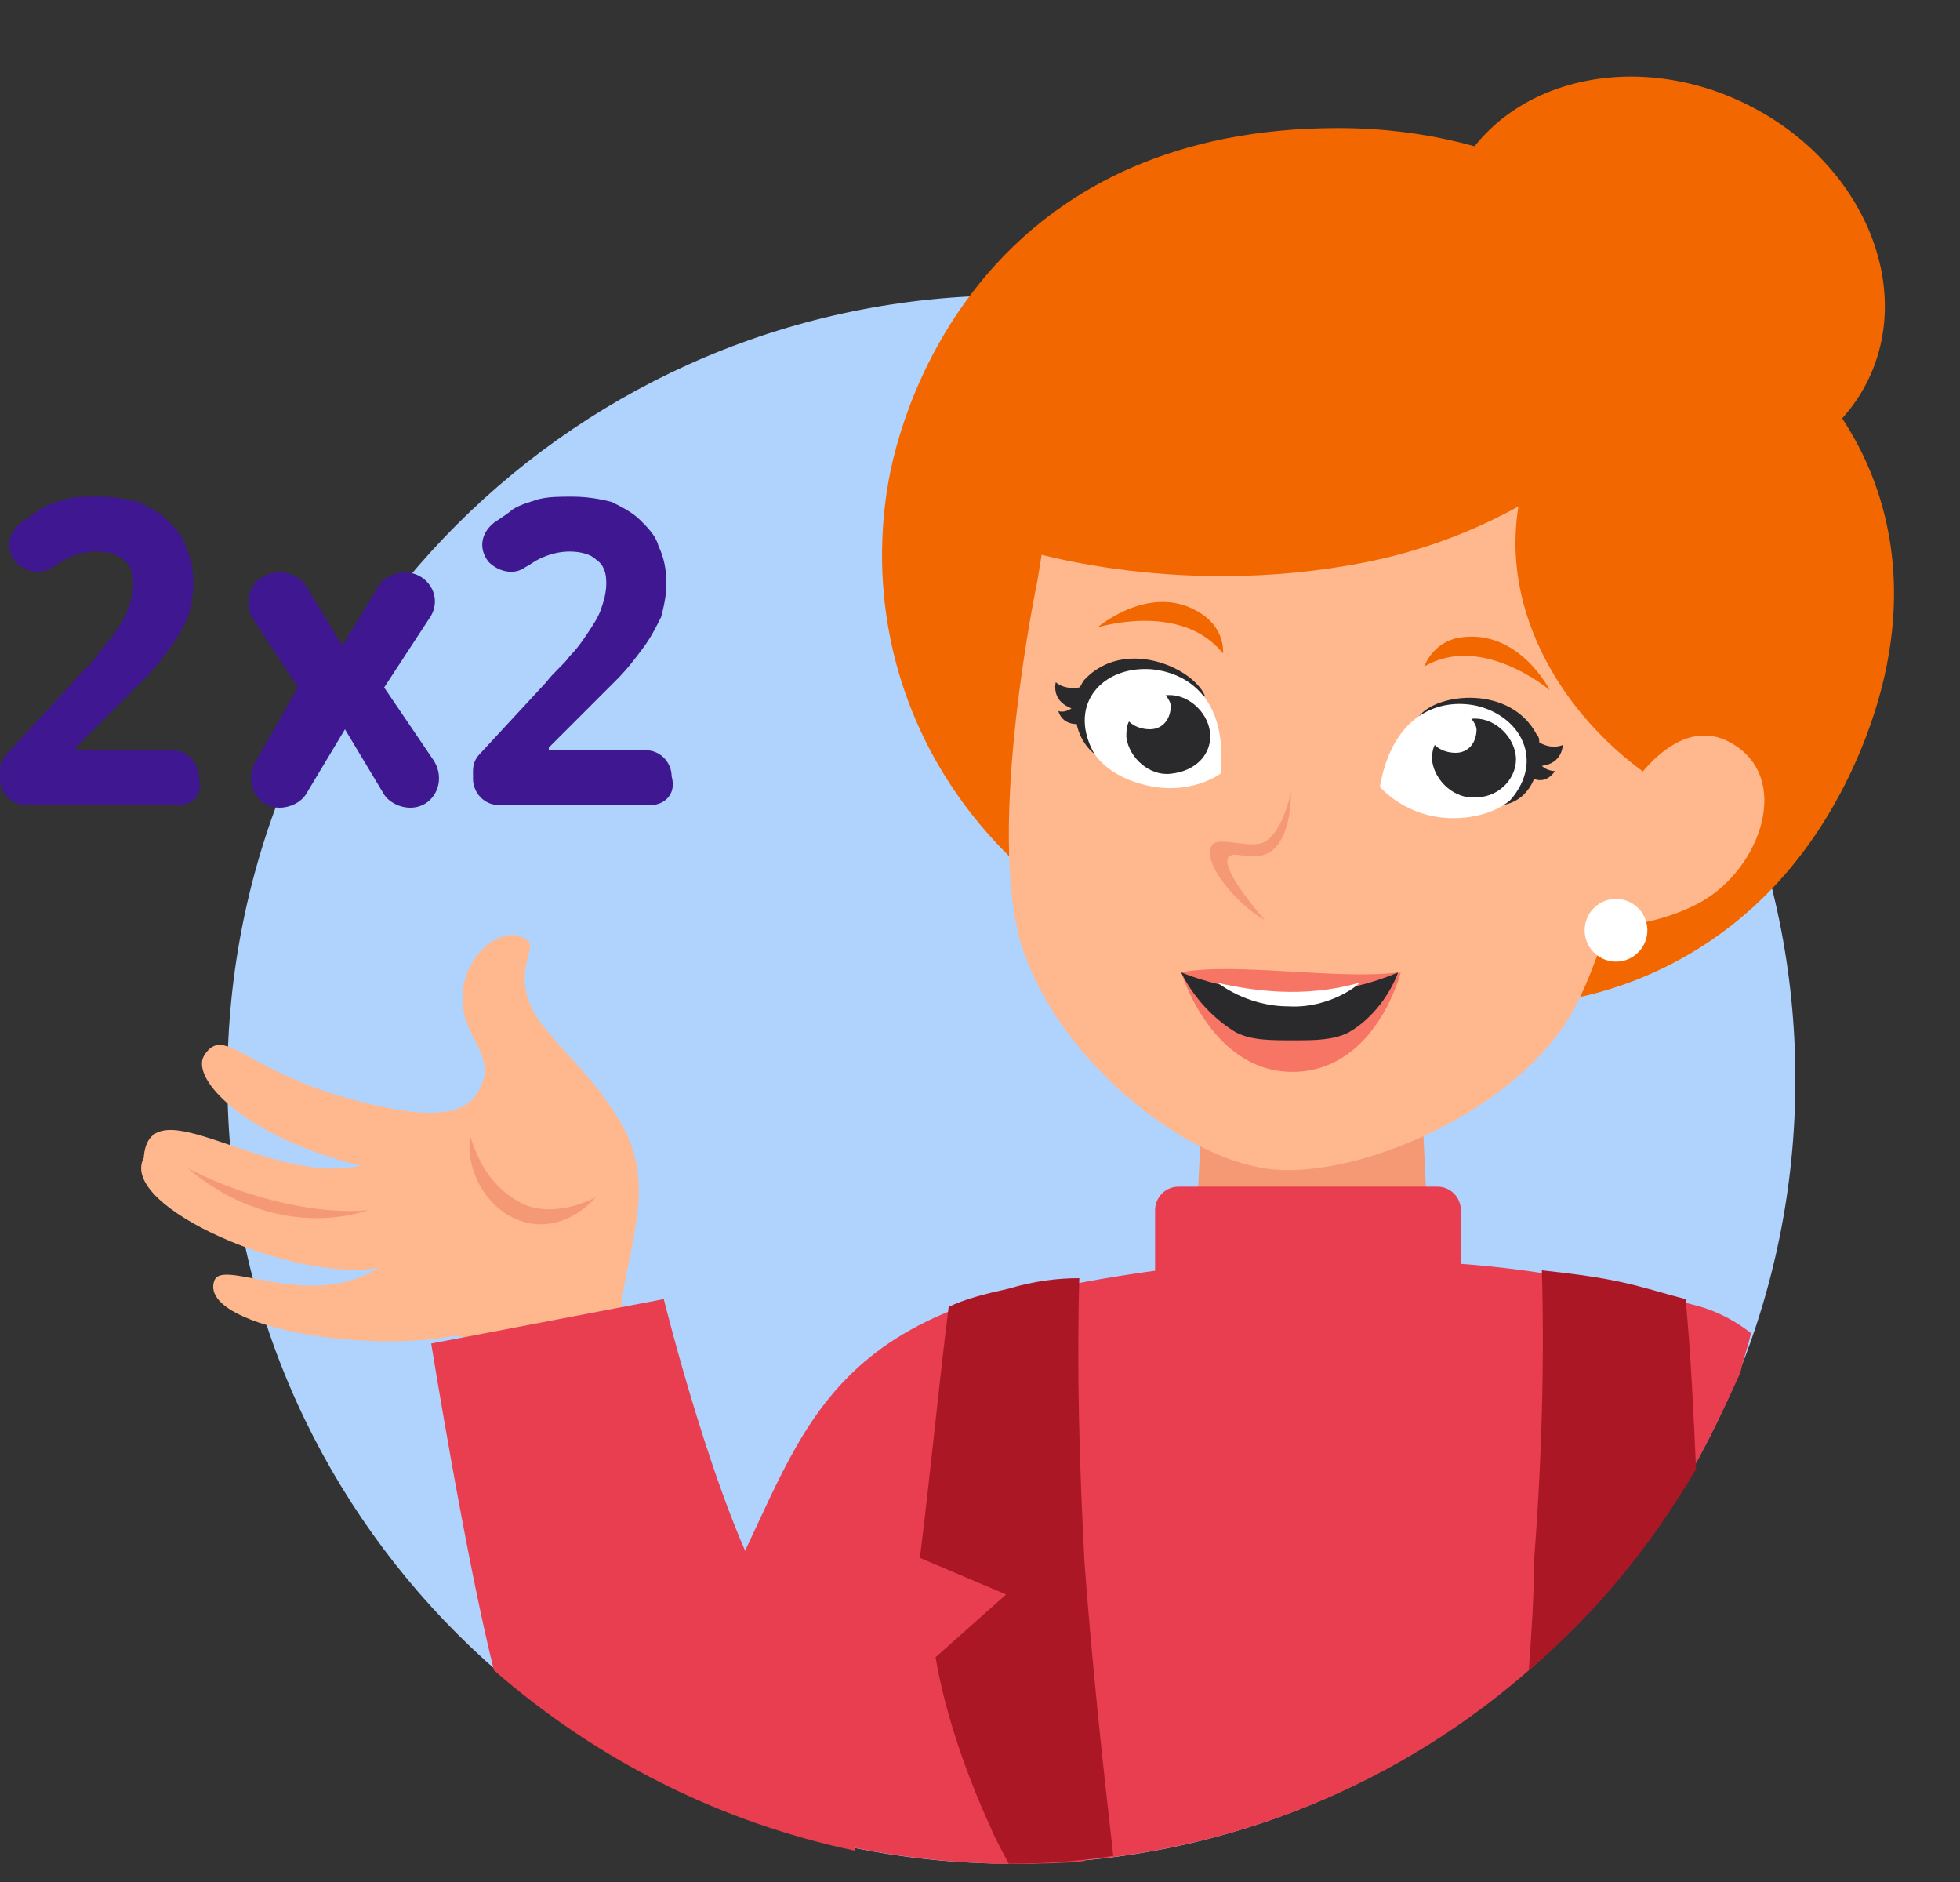 <?xml version="1.0" encoding="UTF-8"?> <svg xmlns="http://www.w3.org/2000/svg" width="75" height="72" viewBox="0 0 75 72" fill="none"><rect x="0" y="0" width="75" height="72" fill="#333333" stroke="none"/> <path d="M38.7 71.3C55.3 71.3 68.7 57.9 68.7 41.3C68.7 24.7 55.3 11.3 38.7 11.3C22.1 11.3 8.7 24.7 8.7 41.3C8.7 57.9 22.2 71.3 38.7 71.3Z" fill="#B0D3FD"></path> <path d="M71.432 14.641C73.289 11.001 71.286 6.259 66.957 4.05C62.628 1.841 57.613 3.001 55.755 6.642C53.898 10.282 55.901 15.024 60.23 17.232C64.559 19.441 69.574 18.281 71.432 14.641Z" fill="#F26700"></path> <path d="M63.6 11.3C62.9 8.1 57.9 4.9 51.2 4.9C38.7 4.9 34.8 14 34 18.4C33 24.1 35 30.2 40.4 34.3L58.6 38.4C58.6 38.4 67.2 38.3 71.2 28.7C75.5 18.3 67.9 11.6 63.6 11.3Z" fill="#F26700"></path> <path d="M46.2 38.6L45.6 50.2C45.6 50.2 49.8 54.7 54.9 49.7L54.7 48.2L54.2 38L46.2 38.6Z" fill="#F59974"></path> <path d="M53.1 13.6L64.2 20.3L63.4 25.7C63.4 25.7 62.3 35.7 59.8 39.3C57.4 42.8 51.6 45.2 48.4 44.7C45.1 44.2 40.5 40.5 39.1 36.2C37.7 31.7 39.7 22.2 39.7 22.2L40.5 17.3L53.1 13.6Z" fill="#FFB78E"></path> <path d="M49.4 30.3C49.4 31.2 49.2 32.2 48.6 32.6C47.9 33 47.2 32.5 47 32.8C46.7 33.3 48.4 35.2 48.4 35.2C47.3 34.6 45.9 32.9 46.4 32.3C46.7 32 47.9 32.5 48.4 32.2C49.1 31.8 49.4 30.3 49.4 30.3Z" fill="#F59974"></path> <path d="M42 24C42 24 44.1 22.2 46 23.5C46.9 24.1 46.8 25 46.8 25C45.2 23 42 24 42 24Z" fill="#F26700"></path> <path d="M59.3 26.4C59.3 26.4 58.1 24 55.8 24.4C54.8 24.6 54.5 25.5 54.5 25.5C56.7 24.2 59.3 26.4 59.3 26.4Z" fill="#F26700"></path> <path d="M45.2 37.2C45.2 37.2 46.4 41.2 49.7 41C52.7 40.8 53.6 37.2 53.6 37.2L49.8 38.7L48.5 38.9L45.2 37.2Z" fill="#F77564"></path> <path d="M53.5 37.2C51.3 37.5 47.2 36.8 45.2 37.2C45.2 37.2 47.3 38.4 49.4 38.4C51.5 38.4 53.5 37.2 53.5 37.2Z" fill="#F77564"></path> <path d="M53.5 37.2C49.3 39 45.2 37.2 45.2 37.2C45.2 37.2 45.8 38.6 47.3 39.5C47.9 39.8 48.6 39.8 49.5 39.8C50.3 39.8 51 39.8 51.6 39.5C53 38.7 53.5 37.2 53.5 37.2Z" fill="#2A2A2C"></path> <path d="M49.3 38.5C47.7 38.5 46.6 37.6 46.6 37.6C47.9 37.9 49.9 38.2 52 37.6C52.1 37.6 50.9 38.6 49.3 38.5Z" fill="white"></path> <path d="M41.5 26C41.4 26.1 41.4 26.2 41.3 26.3C40.7 26.4 40.4 26.1 40.4 26.1C40.4 26.1 40.2 26.8 41 27.1C40.7 27.3 40.5 27.2 40.5 27.2C40.5 27.2 40.6 27.7 41.2 27.7C41.3 28.2 41.6 28.7 42.1 29L46.1 26.6C45.6 25.5 43 24.4 41.5 26Z" fill="#2A2A2C"></path> <path d="M46.7 29.6C46.7 29.6 45.5 30.5 43.7 30C42.2 29.6 41.8 28.7 41.8 28.7C40.9 26.9 42.2 25.5 44 25.6C45.4 25.7 47 26.7 46.7 29.6Z" fill="white"></path> <path d="M46.3 28C46.2 27.2 45.4 26.5 44.6 26.6C44.7 26.7 44.8 26.9 44.8 27C44.8 27.5 44.5 27.9 44 27.9C43.7 27.9 43.4 27.8 43.2 27.6C43.1 27.8 43.1 28 43.1 28.2C43.2 29 44 29.7 44.8 29.6C45.8 29.5 46.4 28.8 46.3 28Z" fill="#2A2A2C"></path> <path d="M58.8 28.1C58.9 28.2 58.9 28.3 58.9 28.4C59.4 28.7 59.8 28.5 59.8 28.5C59.8 28.5 59.8 29.2 59 29.3C59.2 29.5 59.5 29.5 59.5 29.5C59.5 29.5 59.2 30 58.7 29.8C58.5 30.3 58.1 30.7 57.5 30.8L54.3 27.4C55 26.5 57.8 26.2 58.8 28.1Z" fill="#2A2A2C"></path> <path d="M52.8 30.1C52.8 30.1 53.8 31.3 55.6 31.3C57.1 31.3 57.8 30.6 57.8 30.6C59.1 29.1 58.2 27.4 56.5 27C55.1 26.7 53.3 27.3 52.8 30.1Z" fill="white"></path> <path d="M58 28.9C57.9 28.1 57.1 27.4 56.3 27.5C56.4 27.6 56.5 27.8 56.5 27.9C56.5 28.4 56.2 28.8 55.7 28.8C55.4 28.8 55.1 28.7 54.9 28.5C54.8 28.7 54.8 28.9 54.8 29.1C54.9 29.9 55.7 30.6 56.5 30.5C57.4 30.5 58.1 29.7 58 28.9Z" fill="#2A2A2C"></path> <path d="M64.3 14.1C64.3 14.1 60.3 19.9 52.3 21.5C44.8 23 38.7 20.9 38.7 20.9L39.4 11.6L58.1 8.6L64.3 14.1Z" fill="#F26700"></path> <path d="M65.2 30.9C60.7 28.8 57.8 24.5 58 20.4C58.1 17.8 59.4 15.9 60.1 14.9C60.7 15.2 63.6 16.9 65.6 20.3C68 24.4 65.9 29.5 65.2 30.9Z" fill="#F26700"></path> <path d="M62.5 30C62.5 30 64.2 27.3 66.2 28.4C68.6 29.7 67.4 33.2 65.1 34.5C63.3 35.5 61.2 35.5 61.2 35.5L62.5 30Z" fill="#FFB78E"></path> <path d="M63.023 35.77C63.123 35.115 62.673 34.502 62.017 34.403C61.362 34.303 60.75 34.753 60.65 35.408C60.55 36.063 61 36.675 61.655 36.775C62.311 36.875 62.923 36.425 63.023 35.77Z" fill="white"></path> <path d="M25.9 63.9C25 65.2 24.2 66.2 23.5 67.1C27.2 69.3 31.4 70.7 35.8 71.1C36.2 70.3 36.4 69.8 36.4 69.8C36.4 69.8 38.4 53.8 38.3 49.5C29.6 51.9 30.3 57.8 25.9 63.9Z" fill="#E83E4F"></path> <path d="M64.2 57.2C64.4 54.8 64.5 52.4 64.7 49.9C62 49.2 58.8 48.5 55.1 48.3C47.3 47.7 40.7 49 36.2 50.3C36.8 57.3 37.4 64.3 37.9 71.3C38.1 71.3 38.4 71.3 38.6 71.3C49.5 71.3 58.9 65.7 64.2 57.2Z" fill="#E83E4F"></path> <path d="M56 51.4H44.2V46.3C44.2 45.8 44.6 45.4 45.1 45.4H55C55.5 45.4 55.9 45.8 55.9 46.3V51.4H56Z" fill="#E83E4F"></path> <path d="M66.6 52.5C66.7 52 66.9 51.5 67 51C66.1 50.3 65.1 49.9 64.1 49.8L63.8 57.9C64.9 56.1 65.8 54.3 66.6 52.5Z" fill="#E83E4F"></path> <path d="M58.5 63.9C61.1 61.7 63.2 59.1 64.9 56.2C64.8 54 64.7 51.8 64.5 49.7C63.7 49.5 62.8 49.2 61.8 49C60.8 48.8 59.9 48.7 59 48.6C59.1 52 59 55.9 58.7 59.7C58.7 61.1 58.6 62.5 58.5 63.9Z" fill="#AC1726"></path> <path d="M39.8 57.7H36.4C34.8 61.7 33.1 66.3 31.8 70.5C34 71 36.3 71.3 38.7 71.3C39.6 71.3 40.6 71.3 41.5 71.2C40.8 68.9 40.1 66.3 39.9 63.1C39.8 61.2 39.8 59.4 39.8 57.7Z" fill="#E83E4F"></path> <path d="M23.7 50.9C23.7 50.9 21.3 52.1 19.5 52.1C18.6 52.1 18.5 51.2 17.4 51.1C13.8 51.8 7.6 50.7 8.2 49C8.5 48.1 11.8 50.2 14.5 48.5C11.4 49.1 4.5 46.2 5.5 44.3C5.7 41.4 10.2 45.4 13.8 44.6C9.4 43.5 7.3 41.3 7.8 40.4C8.6 39.1 9.4 41.1 14 42.2C17.6 43.1 18.2 42.2 18.5 41.3C18.8 40.3 17.7 39.5 17.7 38.3C17.6 36.6 19.3 35.2 20.2 36C20.6 36.3 19.3 37.5 20.9 39.4C21.9 40.6 22.7 41.3 23.4 42.4C25.5 45.3 23.8 47.7 23.7 50.9Z" fill="#FFB78E"></path> <path d="M18 43.5C18.3 44.4 18.8 45.5 20.1 46.1C21.4 46.6 22.8 45.8 22.8 45.8C22.1 46.6 21 47.1 19.9 46.7C18.5 46.2 17.8 44.6 18 43.5Z" fill="#F59974"></path> <path d="M7.2 44.7C8.9 45.6 11.7 46.5 14.1 46.3C11.9 47 9.3 46.5 7.2 44.7Z" fill="#F59974"></path> <path d="M25.4 49.7L16.5 51.4C16.5 51.4 17.8 59.5 18.9 63.9C22.8 67.3 27.5 69.7 32.7 70.8C33.1 68.2 31.8 64.9 29.5 61.3C27.4 57.8 25.4 49.7 25.4 49.7Z" fill="#E83E4F"></path> <path d="M41.5 59.8C41.3 56 41.2 52.4 41.3 48.9C40.5 48.9 39.6 49 38.6 49.3C37.7 49.5 36.9 49.7 36.3 50C35.9 53.2 35.6 56.4 35.2 59.6L38.5 61L35.8 63.4C36.1 65.2 36.8 67.5 37.9 69.9C38.1 70.4 38.4 70.9 38.6 71.3C38.6 71.3 38.6 71.3 38.7 71.3C40 71.3 41.3 71.2 42.6 71C42.2 67.5 41.8 63.8 41.5 59.8Z" fill="#AC1726"></path> <path d="M6.8 30.8H1C0.4 30.8 0 30.3 0 29.8V29.5C0 29.2 0.1 29 0.3 28.8L2.8 26.1C3.1 25.7 3.5 25.4 3.7 25.1C3.9 24.8 4.2 24.5 4.4 24.2C4.6 23.9 4.8 23.6 4.9 23.3C5 23 5.1 22.7 5.1 22.3C5.1 21.9 5 21.6 4.7 21.4C4.5 21.2 4.1 21.1 3.7 21.1C3.3 21.1 2.9 21.2 2.5 21.4C2.3 21.5 2.2 21.6 2 21.7C1.6 22 1 21.9 0.6 21.5C0.2 21 0.3 20.4 0.8 20C1.1 19.8 1.4 19.6 1.5 19.5C1.8 19.3 2.2 19.2 2.5 19.1C2.8 19 3.3 19 3.8 19C4.4 19 4.9 19.1 5.3 19.2C5.7 19.4 6.1 19.6 6.4 19.9C6.7 20.2 7 20.5 7.1 20.9C7.3 21.3 7.4 21.8 7.4 22.3C7.4 22.8 7.3 23.2 7.2 23.6C7 24 6.8 24.4 6.5 24.8C6.2 25.2 5.9 25.6 5.5 26C5.1 26.4 4.7 26.8 4.3 27.2L2.9 28.6V28.7H6.6C7.2 28.7 7.6 29.2 7.6 29.7C7.8 30.4 7.4 30.8 6.8 30.8Z" fill="#3E1791"></path> <path d="M11.4 26.3L9.7 23.7C9.2 22.9 9.7 21.9 10.7 21.9C11.1 21.9 11.5 22.1 11.7 22.4L13.1 24.7L14.5 22.4C14.7 22.1 15.1 21.9 15.5 21.9C16.4 21.9 17 22.9 16.4 23.7L14.7 26.3L16.6 29.1C17.1 29.9 16.6 30.9 15.7 30.9C15.3 30.9 14.9 30.7 14.7 30.4L13.2 27.9L11.7 30.4C11.5 30.7 11.1 30.9 10.7 30.9C9.8 30.9 9.3 29.9 9.8 29.1L11.4 26.3Z" fill="#3E1791"></path> <path d="M24.9 30.8H19.1C18.5 30.8 18.1 30.3 18.1 29.8V29.5C18.1 29.2 18.2 29 18.4 28.8L20.9 26.1C21.2 25.7 21.6 25.4 21.8 25.1C22.1 24.8 22.3 24.5 22.5 24.2C22.7 23.9 22.9 23.6 23 23.3C23.1 23 23.2 22.7 23.2 22.3C23.2 21.9 23.1 21.6 22.8 21.4C22.6 21.2 22.2 21.1 21.8 21.1C21.4 21.1 21 21.2 20.6 21.4C20.4 21.5 20.3 21.6 20.1 21.7C19.7 22 19.1 21.9 18.7 21.5C18.3 21 18.4 20.4 18.9 20C19.2 19.8 19.5 19.6 19.6 19.5C19.9 19.3 20.3 19.2 20.6 19.1C21 19 21.4 19 21.9 19C22.5 19 23 19.1 23.4 19.2C23.8 19.4 24.2 19.6 24.5 19.9C24.8 20.2 25.1 20.5 25.2 20.9C25.4 21.3 25.5 21.8 25.5 22.3C25.5 22.8 25.4 23.2 25.3 23.6C25.1 24 24.9 24.4 24.6 24.8C24.3 25.2 24 25.6 23.6 26C23.2 26.4 22.8 26.8 22.4 27.2L21 28.6V28.7H24.7C25.3 28.7 25.7 29.2 25.7 29.7C25.9 30.4 25.4 30.8 24.9 30.8Z" fill="#3E1791"></path> </svg> 